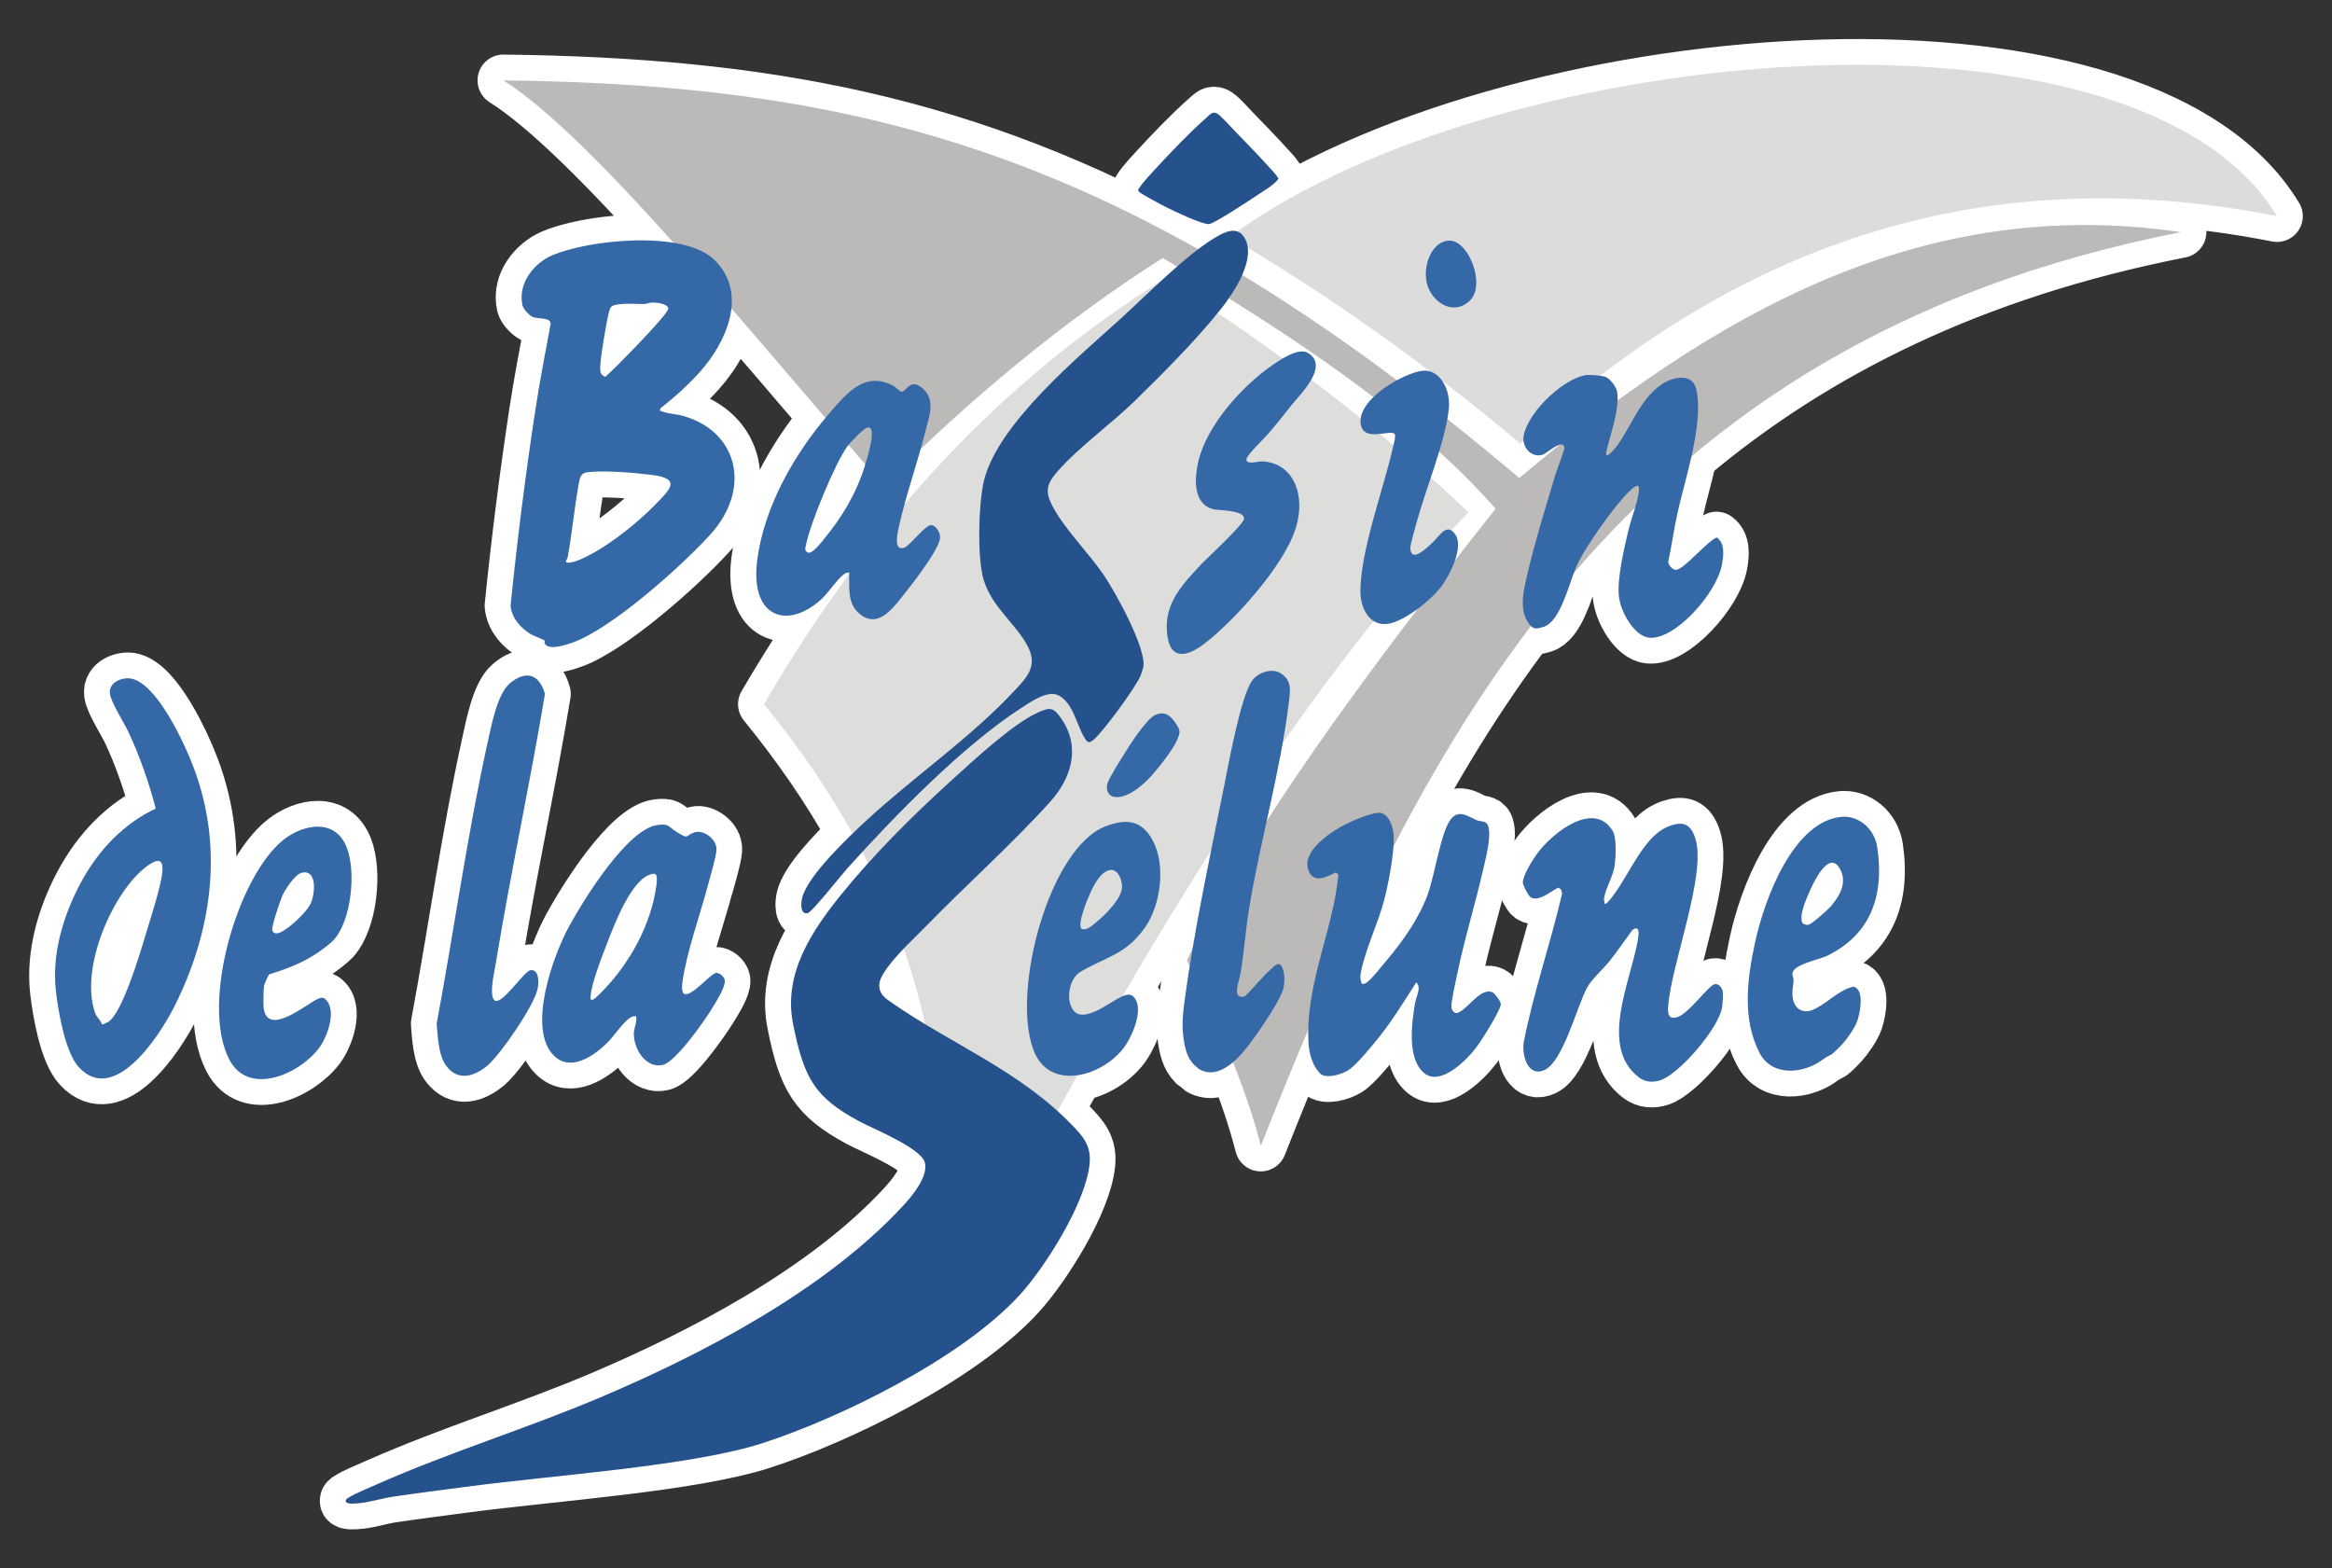 <?xml version="1.0" encoding="UTF-8"?>
<svg xmlns="http://www.w3.org/2000/svg" width="226" height="152" viewBox="0 0 226 152" fill="none">
  <rect x="0" y="0" width="226" height="152" fill="#333333" stroke="none"/>
  <path d="M156.757 38.813C156.767 38.518 156.757 38.234 156.711 37.971C156.623 37.464 156.011 36.693 155.589 36.529C155.483 36.486 155.293 36.453 155.079 36.426C173.74 22.066 195.27 15.944 220.67 20.947C207.112 -1.447 145.754 4.042 119.927 22.427C119.255 22.181 118.439 22.629 117.814 22.995C117.276 23.312 116.706 23.705 116.113 24.153C93.818 11.596 73.734 8.084 48.779 7.789C53.071 10.503 58.898 16.419 65.28 23.53C61.303 22.875 55.959 23.678 53.456 24.759C51.862 25.447 50.123 27.375 50.629 29.593C50.717 29.975 51.296 30.554 51.588 30.696C52.089 30.936 53.331 30.713 53.359 31.357C52.83 34.214 52.274 37.076 51.839 39.954C50.898 46.159 50.1 52.462 49.47 58.705C49.59 59.961 50.499 60.879 51.389 61.436C51.667 61.611 52.654 61.96 52.789 62.086C52.803 62.097 52.687 62.288 52.849 62.463C53.349 63.009 54.856 62.485 55.486 62.266C59.18 60.966 65.934 54.991 68.821 51.806C72.854 47.366 71.519 41.817 66.203 40.304C65.54 40.113 64.738 40.113 64.126 39.856C63.968 39.79 63.936 39.894 63.973 39.583C65.275 38.572 66.684 37.311 67.825 36.032C69.271 34.416 70.624 32.144 70.87 29.882C73.883 33.356 76.951 36.956 79.982 40.5C76.9 44.176 73.985 49.228 73.359 54.39C72.705 59.765 76.191 61.081 79.537 58.12C80.251 57.487 81.09 56.176 81.721 55.695C81.897 55.559 82.05 55.455 82.272 55.493C82.272 55.548 82.272 55.603 82.272 55.657C79.38 59.59 76.636 63.779 74.026 68.242C77.322 72.289 80.196 76.429 82.611 80.777C80.757 82.568 78.216 85.228 77.753 86.921C77.591 87.506 77.521 88.658 78.281 88.478C78.698 88.38 81.517 84.802 82.101 84.152C82.569 83.633 83.06 83.093 83.565 82.546C83.755 82.912 83.936 83.278 84.117 83.65C83.204 84.66 82.319 85.687 81.489 86.719C78.805 90.046 75.862 94.262 76.835 99.178C77.897 104.547 78.967 106.338 83.199 108.643C84.427 109.31 89.252 111.254 89.614 112.658C89.976 114.062 88.307 115.984 87.519 116.842C79.885 125.111 67.825 131.332 58.11 135.451C51.041 138.444 43.611 140.716 36.626 143.802C35.917 144.119 34.332 144.763 33.752 145.151C33.627 145.233 33.47 145.298 33.498 145.506C33.549 145.795 34.355 145.713 34.554 145.703C35.695 145.642 36.895 145.227 38.026 145.058C40.353 144.714 42.703 144.419 45.03 144.108C53.572 142.966 66.995 142.092 73.901 139.858C81.331 137.45 93.132 131.698 98.791 125.521C101.197 122.899 105.225 116.612 105.586 112.751C105.749 111.008 104.9 110.091 103.867 109.02C103.417 108.556 102.949 108.114 102.476 107.693C103.121 106.53 103.765 105.366 104.414 104.208C106.235 103.946 108.113 102.761 109.104 101.248C109.79 100.205 110.903 97.632 109.809 96.562C109.628 96.387 109.364 96.365 109.141 96.414C109.04 96.436 108.914 96.485 108.785 96.545C111.584 91.739 114.439 87.025 117.355 82.453C116.72 85.605 116.089 88.838 115.556 91.974C115.371 92.345 115.19 92.711 115.014 93.077C115.107 93.263 115.195 93.448 115.288 93.634C115.107 94.781 114.931 95.912 114.787 97.015C114.625 98.255 114.518 99.243 114.676 100.494C114.801 101.494 115.014 102.499 115.695 103.171C115.742 103.214 116.145 103.575 116.173 103.591C117.346 104.296 118.504 103.76 119.482 102.936C120.562 105.639 121.489 108.338 122.184 111.025C123.682 107.245 125.202 103.487 126.782 99.773C126.773 100.243 126.778 100.718 126.806 101.193C126.871 102.215 127.223 103.302 127.881 104.006C128.46 104.623 129.999 104.132 130.643 103.733C131.427 103.252 133.017 101.303 133.675 100.467C134.977 98.823 136.09 96.999 137.244 95.207C137.763 95.737 137.244 96.512 137.133 97.173C136.776 99.205 136.335 102.652 138.027 104.017C139.58 105.268 142.036 102.854 143.051 101.521C143.538 100.882 145.35 98.036 145.434 97.343C145.466 97.081 144.85 96.288 144.664 96.196C143.483 95.6 142.208 97.889 141.207 98.178C140.956 98.249 140.669 97.911 140.646 97.638C140.604 97.091 141.035 95.234 141.17 94.573C141.879 91.094 142.936 87.741 143.719 84.294C143.96 83.234 144.549 81.039 144.21 80.061C144.02 79.504 143.483 79.657 143.102 79.499C142.231 79.127 141.281 78.33 140.474 79.553C139.598 80.886 139.005 84.851 138.356 86.659C137.494 89.062 135.835 91.335 134.287 93.175C133.851 93.689 132.919 94.879 132.446 95.218C132.284 95.333 132.136 95.398 131.946 95.333C131.839 95.016 131.788 94.737 131.849 94.388C132.201 92.279 133.568 89.428 134.138 87.216C134.477 85.9 134.908 83.677 135.028 82.049C138.931 74.517 143.283 67.329 148.345 60.682C148.66 60.999 148.947 60.944 149.536 60.775C151.024 60.349 151.826 57.372 152.493 55.548C154.375 53.358 156.354 51.244 158.435 49.201C158.194 50.02 157.902 50.889 157.754 51.523C157.36 53.248 156.692 56.039 156.859 57.76C157.012 59.311 158.37 61.671 159.789 61.807C162.282 62.053 166.333 57.509 166.848 54.74C167.019 53.811 167.14 52.653 166.356 52.091C165.443 52.407 163.112 55.286 162.361 55.231C162.064 55.209 161.698 54.827 161.643 54.477C161.976 52.926 162.19 51.337 162.528 49.786C162.862 48.245 163.441 46.257 163.895 44.242C175.951 34.115 191.214 26.447 211.326 22.492C190.375 19.401 172.883 27.015 156.734 38.813H156.757ZM63.421 48.988C61.785 50.66 59.25 52.669 57.275 53.718C56.844 53.948 55.171 54.833 54.823 54.445C54.874 54.27 54.986 54.15 55.023 53.959C55.435 51.654 55.662 49.174 56.08 46.918C56.219 46.148 56.334 45.831 56.997 45.766C58.684 45.596 61.419 45.826 63.139 46.033C66.114 46.399 64.919 47.459 63.421 48.994V48.988ZM58.675 36.513C58.17 36.338 58.142 36.005 58.175 35.443C58.239 34.334 58.67 31.92 58.893 30.762C58.939 30.527 59.078 29.888 59.208 29.751C59.625 29.287 61.702 29.462 62.365 29.462C62.661 29.462 62.935 29.314 63.255 29.314C63.593 29.314 64.766 29.413 64.766 29.915C64.766 30.461 59.468 35.836 58.68 36.513H58.675ZM120.924 24.027C126.894 27.61 132.776 31.608 138.569 36C138.342 35.934 138.106 35.907 137.846 35.94C137.262 36.005 136.335 36.344 135.38 36.852C130.212 32.979 125.234 29.598 120.381 26.649C120.771 25.764 121.012 24.846 120.919 24.022L120.924 24.027ZM135.047 43.166C134.606 42.794 134.166 42.423 133.726 42.057C134.402 41.986 135.037 41.839 135.181 42.101C135.274 42.27 135.126 42.86 135.051 43.166H135.047ZM131.876 40.539C130.305 39.266 128.701 38.021 127.074 36.792C127.617 35.83 127.798 34.836 126.75 34.208C126.138 33.837 125.16 34.241 124.307 34.743C122.249 33.247 120.15 31.783 117.999 30.347C118.129 30.183 118.273 30.019 118.398 29.86C118.602 29.604 118.843 29.282 119.093 28.916C124.131 32.067 128.84 35.219 133.105 38.49C132.456 39.124 131.983 39.828 131.876 40.55V40.539ZM114.073 25.83C113.536 26.299 112.998 26.78 112.469 27.272C103.051 33.22 94.884 40.375 87.649 48.89C88.135 47.098 88.701 45.334 89.206 43.554C96.502 36.639 104.289 30.347 112.692 24.999C113.155 25.278 113.614 25.556 114.078 25.835L114.073 25.83ZM79.885 52.211C79.621 52.533 78.624 53.871 78.226 53.516C77.934 53.319 78.059 53.052 78.119 52.762C78.532 50.725 80.951 44.859 82.115 43.27C82.142 43.231 82.189 43.177 82.23 43.122C82.777 43.756 83.32 44.384 83.857 45.012C83.857 45.023 83.848 45.039 83.848 45.05C83.018 47.797 81.6 50.141 79.885 52.216V52.211ZM86.527 97.25C86.277 97.075 85.734 96.704 85.563 96.48C84.808 95.491 85.442 94.568 86.026 93.76C86.453 93.17 87.009 92.547 87.598 91.935C88.404 94.295 89.095 96.731 89.656 99.254C88.599 98.615 87.552 97.954 86.527 97.244V97.25ZM124.303 72.049C127.186 67.919 130.129 63.954 133.137 60.196C133.531 60.442 134.004 60.546 134.551 60.458C135.334 60.333 136.386 59.759 137.364 59.038C131.909 66.188 126.922 73.092 122.755 79.553C123.302 77.057 123.853 74.561 124.298 72.049H124.303ZM140.984 54.346C141.313 53.396 141.452 52.418 141.049 51.818C140.915 51.615 140.785 51.49 140.655 51.413C141.207 50.818 141.758 50.223 142.31 49.638C141.109 48.508 139.895 47.399 138.662 46.295C138.94 45.454 139.218 44.608 139.469 43.772C141.434 45.558 143.269 47.388 144.943 49.289C143.603 50.982 142.282 52.664 140.98 54.341L140.984 54.346ZM140.261 40.61C140.321 40.266 140.377 39.932 140.409 39.615C140.507 38.649 140.261 37.627 139.761 36.901C142.305 38.856 144.831 40.883 147.339 42.991C147.436 42.898 147.538 42.811 147.636 42.718C147.733 43.663 148.637 44.395 149.541 44.062C149.768 43.98 150.607 43.259 151.14 43.111C149.833 44.16 148.53 45.225 147.237 46.317C144.868 44.318 142.542 42.417 140.257 40.615L140.261 40.61Z" fill="#3468A6" stroke="white" stroke-width="5" stroke-linecap="round" stroke-linejoin="round"></path>
  <path d="M166.185 95.371C165.587 95.448 163.608 98.337 162.458 98.599C161.694 98.774 161.61 98.266 161.661 97.523C161.958 93.421 165.415 84.682 164.294 81.241C163.816 79.772 163.061 79.619 161.87 80.017C159.325 80.87 157.958 84.698 156.284 86.85C156.169 86.998 155.654 87.708 155.506 87.577C155.473 87.386 155.413 87.26 155.441 87.047C155.552 86.124 156.349 84.917 156.479 83.792C156.572 82.983 156.674 81.181 156.284 80.536C154.472 77.521 150.458 80.678 148.97 82.705C148.558 83.267 147.552 84.829 147.571 85.54C147.575 85.796 148.113 86.796 148.294 86.927C149.058 87.468 150.282 86.364 151 86.02L151.265 86.184L151.376 86.583C150.25 91.466 148.595 96.168 147.635 101.101C147.492 102.608 148.206 104.4 149.693 103.684C151.455 102.837 152.771 97.681 153.777 95.737C154.185 94.95 155.395 93.869 156.002 93.099C156.753 92.148 157.457 91.122 158.176 90.138C158.945 89.57 158.815 90.537 158.704 91.154C158.004 95.12 154.926 101.439 158.82 104.41C159.455 104.891 160.196 104.918 160.919 104.678C162.695 104.088 166.528 99.713 166.876 97.627C166.931 97.299 167.001 96.31 166.927 96.021C166.834 95.65 166.533 95.327 166.176 95.371H166.185Z" fill="#3468A6" stroke="white" stroke-width="5" stroke-linecap="round" stroke-linejoin="round"></path>
  <path d="M12.682 65.762C11.889 65.625 10.512 66.09 10.647 67.226C10.749 68.078 12.005 70.017 12.431 70.918C13.525 73.245 14.429 75.823 15.087 78.363C12.047 79.783 9.525 82.355 7.787 85.616C6.155 88.68 5.006 92.416 5.409 96.021C5.641 98.075 6.327 102.024 7.648 103.444C11.008 107.065 15.337 100.625 16.89 97.528C20.482 90.39 21.706 82.268 18.786 74.468C17.85 71.967 15.161 66.188 12.672 65.757L12.682 65.762ZM15.708 84.693C15.523 86.157 14.54 89.144 14.086 90.674C13.539 92.509 11.87 98.047 10.549 99.003C10.438 99.085 9.924 99.331 9.854 99.276C9.701 98.796 9.363 98.643 9.191 98.146C7.69 93.754 10.994 86.37 14.202 83.983C15.101 83.317 15.921 82.994 15.704 84.704L15.708 84.693Z" fill="#3468A6" stroke="white" stroke-width="5" stroke-linecap="round" stroke-linejoin="round"></path>
  <path d="M68.585 85.84C68.807 84.999 69.382 83.115 69.424 82.355C69.479 81.328 68.223 80.444 67.407 80.646C66.328 80.908 66.902 81.476 65.507 80.591C64.719 80.094 64.867 79.805 63.699 79.957C60.844 80.334 56.663 86.998 55.157 89.751C53.632 92.547 51.013 99.675 53.678 102.313C55.264 103.886 57.456 102.401 58.782 101.122C59.481 100.445 60.237 99.243 60.965 98.697C61.183 98.534 61.363 98.457 61.627 98.495C61.734 99.058 61.41 99.631 61.405 100.139C61.396 101.838 62.703 103.575 64.223 103.198C65.461 102.892 68.186 99.031 68.969 97.747C69.312 97.184 70.295 95.655 70.221 95.016C70.179 94.65 69.697 94.262 69.387 94.284C68.705 94.339 65.692 98.255 66.114 95.169C66.508 92.29 67.82 88.686 68.571 85.835L68.585 85.84ZM63.616 85.774C63.088 89.707 60.988 93.345 58.508 95.934C58.3 96.152 57.544 96.971 57.336 96.917C57.141 96.775 57.229 96.715 57.238 96.551C57.285 95.366 58.364 92.624 58.823 91.438C59.565 89.51 61.229 85.119 63.166 84.715C63.319 84.682 63.491 84.638 63.593 84.819C63.69 85.13 63.658 85.463 63.616 85.78V85.774Z" fill="#3468A6" stroke="white" stroke-width="5" stroke-linecap="round" stroke-linejoin="round"></path>
  <path d="M47.227 103.285C48.441 102.28 51.736 97.523 52.098 95.873C52.237 95.245 52.283 93.923 51.431 94.022C50.596 94.12 47.426 99.516 47.699 95.551C47.746 94.868 47.94 94.032 48.056 93.339C49.479 84.605 51.37 75.975 52.816 67.247C52.214 65.155 50.833 65.019 49.391 66.248C48.209 67.253 47.639 70.24 47.273 71.906C45.289 80.853 44.001 90.187 42.323 99.216C42.429 100.499 42.504 102.313 43.264 103.312C44.432 104.842 45.957 104.334 47.231 103.285H47.227Z" fill="#3468A6" stroke="white" stroke-width="5" stroke-linecap="round" stroke-linejoin="round"></path>
  <path d="M26.096 94.426C27.755 93.918 29.382 93.311 30.865 92.285C31.24 92.022 32.061 91.405 32.357 91.083C34.045 89.237 34.541 84.496 33.609 82.136C32.464 79.242 29.382 79.908 27.514 81.366C23.11 84.813 19.398 97.14 22.216 102.662C24.084 106.316 29.053 104.088 30.948 101.548C31.741 100.488 32.747 97.752 31.454 96.774C31.25 96.621 30.953 96.747 30.726 96.856C29.618 97.381 25.91 100.516 25.558 97.681C25.521 97.364 25.549 95.846 25.595 95.545C25.618 95.409 26.017 94.502 26.1 94.431L26.096 94.426ZM27.347 86.834C27.648 86.156 28.589 84.731 29.233 84.583C30.666 84.25 30.559 86.353 30.174 87.407C29.831 88.352 27.866 90.138 27.032 90.417C26.767 90.504 26.452 90.482 26.378 90.122C26.304 89.761 27.138 87.298 27.347 86.839V86.834Z" fill="#3468A6" stroke="white" stroke-width="5" stroke-linecap="round" stroke-linejoin="round"></path>
  <path d="M177.049 92.64C181.04 90.701 182.667 87.162 181.935 82.153C181.652 80.225 180.044 79.012 178.449 79.165C173.893 79.597 171.052 86.85 170.074 91.389C169.309 94.939 168.841 98.796 170.523 102.04C171.765 104.432 174.871 104.028 176.628 102.701C177.119 102.329 177.156 102.395 177.531 102.165C177.675 102.078 178.389 101.368 178.551 101.182C179.024 100.647 179.779 99.593 180.006 98.888C180.289 98.014 180.674 95.922 179.64 95.628C178.199 95.89 176.98 97.37 175.589 97.905C174.778 98.216 173.935 97.845 173.745 96.796C173.61 96.054 173.777 95.66 173.809 95.016C173.819 94.803 173.68 94.573 173.694 94.36C173.758 93.465 176.326 92.995 177.04 92.645L177.049 92.64ZM175.279 86.61C175.701 85.6 177.193 82.388 178.259 84.119C179.13 85.534 178.241 86.921 177.346 87.932C177.049 88.27 175.599 89.559 175.269 89.63C175.089 89.669 174.838 89.614 174.695 89.472C174.305 88.833 175.005 87.265 175.279 86.615V86.61Z" fill="#3468A6" stroke="white" stroke-width="5" stroke-linecap="round" stroke-linejoin="round"></path>
  <path d="M112.984 20.051C113.744 20.433 116.52 21.761 117.165 21.706C117.674 21.662 121.067 19.423 121.763 18.959C122.263 18.625 123.496 17.894 123.811 17.424C123.95 17.216 123.913 17.342 123.811 17.156C123.672 16.91 123.19 16.402 122.977 16.168C121.985 15.064 120.831 13.879 119.793 12.814C119.431 12.443 118.356 11.252 118.045 11.055C117.86 10.941 117.749 10.875 117.526 10.924C117.327 10.973 116.914 11.394 116.72 11.563C115.292 12.825 113.415 14.78 112.085 16.228C111.672 16.676 110.689 17.724 110.407 18.2C110.328 18.336 110.24 18.341 110.351 18.538C110.453 18.718 112.622 19.865 112.979 20.046L112.984 20.051Z" fill="#3468A6" stroke="white" stroke-width="5" stroke-linecap="round" stroke-linejoin="round"></path>
  <path d="M112.868 27.015C96.84 37.043 84.418 50.501 74.04 68.241C87.343 84.567 93.772 102.422 90.81 129.623C106.124 100.041 122.833 70.093 142.31 49.638C133.462 41.309 123.76 33.848 112.868 27.009V27.015Z" fill="#DDDDDC"></path>
  <path d="M48.784 7.789C57.47 13.284 72.46 31.909 85.614 47.033C93.929 38.736 102.889 31.232 112.687 25C125.712 32.81 137.03 40.326 144.943 49.3C132.256 65.341 121.03 80.608 115.023 93.088C117.99 99.102 120.66 105.093 122.194 111.036C138.069 70.913 157.049 33.171 211.344 22.498C186.218 18.795 166.055 30.472 147.241 46.323C110.462 15.277 84.654 8.21 48.784 7.789Z" fill="#BBBAB9"></path>
  <path d="M119.167 22.973C128.78 28.599 138.171 35.29 147.339 42.991C167.738 24.011 191.682 15.233 220.67 20.947C206.982 -1.671 144.53 4.151 119.167 22.973Z" fill="#DCDCDC"></path>
  <path d="M85.563 96.48C85.734 96.704 86.277 97.081 86.527 97.25C92.279 101.232 98.778 103.75 103.881 109.02C104.914 110.091 105.767 111.008 105.6 112.751C105.239 116.618 101.211 122.899 98.805 125.521C93.146 131.698 81.345 137.45 73.915 139.858C67.004 142.098 53.586 142.966 45.044 144.108C42.717 144.419 40.362 144.714 38.04 145.058C36.909 145.227 35.709 145.637 34.568 145.703C34.364 145.714 33.562 145.796 33.511 145.506C33.484 145.298 33.641 145.233 33.767 145.151C34.346 144.763 35.931 144.119 36.64 143.802C43.625 140.716 51.055 138.444 58.124 135.451C67.843 131.338 79.904 125.111 87.533 116.842C88.326 115.984 89.99 114.062 89.628 112.658C89.266 111.254 84.441 109.315 83.213 108.643C78.981 106.344 77.906 104.552 76.849 99.178C75.876 94.262 78.819 90.046 81.503 86.719C84.608 82.869 88.432 79.067 92.006 75.817C94.198 73.824 98.092 70.181 100.562 69.066C101.763 68.526 102.092 68.493 102.931 69.76C104.789 72.567 103.718 75.555 101.763 77.718C98.013 81.864 93.656 85.742 89.758 89.745C88.604 90.93 86.981 92.421 86.017 93.754C85.438 94.557 84.798 95.486 85.554 96.474L85.563 96.48Z" fill="#25518C"></path>
  <path d="M63.982 39.588C63.95 39.9 63.982 39.796 64.135 39.861C64.752 40.118 65.549 40.118 66.212 40.309C71.533 41.828 72.868 47.371 68.831 51.812C65.943 54.991 59.19 60.972 55.495 62.272C54.865 62.49 53.363 63.014 52.858 62.468C52.696 62.294 52.812 62.102 52.798 62.091C52.663 61.966 51.676 61.616 51.398 61.441C50.508 60.879 49.6 59.961 49.479 58.711C50.11 52.468 50.907 46.164 51.848 39.96C52.283 37.081 52.84 34.219 53.368 31.363C53.34 30.718 52.098 30.948 51.597 30.702C51.301 30.56 50.721 29.981 50.638 29.598C50.133 27.381 51.871 25.453 53.465 24.765C57.002 23.235 66.221 22.252 69.229 25.185C72.576 28.446 70.351 33.231 67.834 36.038C66.694 37.311 65.285 38.578 63.982 39.588ZM59.208 29.757C59.083 29.899 58.939 30.532 58.893 30.767C58.67 31.925 58.235 34.339 58.175 35.448C58.142 36.011 58.175 36.344 58.675 36.519C59.463 35.841 64.761 30.467 64.761 29.921C64.761 29.418 63.588 29.32 63.25 29.32C62.93 29.32 62.657 29.467 62.36 29.467C61.697 29.467 59.621 29.298 59.204 29.757H59.208ZM54.828 54.439C55.171 54.827 56.849 53.942 57.28 53.713C59.25 52.67 61.79 50.654 63.426 48.983C64.928 47.448 66.119 46.388 63.143 46.022C61.424 45.809 58.684 45.58 57.002 45.755C56.339 45.82 56.223 46.137 56.084 46.907C55.672 49.163 55.444 51.643 55.027 53.948C54.99 54.144 54.879 54.264 54.828 54.434V54.439Z" fill="#3468A6"></path>
  <path d="M120.534 22.924C121.906 24.939 119.538 28.397 118.393 29.855C116.052 32.837 112.646 36.246 109.966 38.862C107.667 41.107 104.539 43.33 102.481 45.695C101.475 46.853 101.22 47.585 101.994 49.043C103.222 51.353 105.466 53.527 106.949 55.701C108.057 57.323 110.94 62.512 110.824 64.489C110.81 64.702 110.634 65.238 110.546 65.451C110.078 66.614 106.907 70.912 106.003 71.672C105.526 72.07 105.401 71.999 105.072 71.453C104.33 70.219 104.001 68.138 102.597 67.4C101.549 66.843 99.913 68.007 98.949 68.629C93.345 72.251 86.787 78.969 82.11 84.163C81.526 84.808 78.708 88.391 78.291 88.489C77.526 88.669 77.6 87.517 77.762 86.932C78.356 84.764 82.365 80.995 83.969 79.515C88.478 75.342 94.091 71.475 98.244 67.013C99.426 65.74 100.636 64.626 99.603 62.643C98.43 60.398 96.182 58.924 95.338 56.225C94.68 54.123 94.833 48.693 95.371 46.531C96.761 40.97 104.733 34.416 108.632 30.86C111.227 28.495 114.991 24.655 117.809 23C118.639 22.514 119.816 21.886 120.525 22.93L120.534 22.924Z" fill="#25518C"></path>
  <path d="M153.911 36.344C154.259 36.328 155.279 36.404 155.594 36.524C156.016 36.688 156.628 37.453 156.716 37.966C157.003 39.621 156.03 42.128 155.677 43.783C155.483 44.69 156.498 43.494 156.679 43.248C158.157 41.227 158.94 38.665 161.059 37.234C162.004 36.595 164.002 36.027 164.391 37.731C165.147 41.047 163.279 46.454 162.556 49.78C162.217 51.331 162.004 52.921 161.67 54.472C161.721 54.822 162.092 55.204 162.389 55.226C163.14 55.28 165.471 52.402 166.384 52.085C167.168 52.648 167.047 53.806 166.876 54.734C166.361 57.509 162.31 62.053 159.816 61.802C158.398 61.66 157.04 59.306 156.887 57.755C156.716 56.034 157.383 53.243 157.782 51.517C158.041 50.392 158.769 48.519 158.843 47.497C158.908 46.629 158.18 47.355 157.921 47.601C156.512 48.928 153.578 53.047 152.757 54.931C152.034 56.597 151.228 60.284 149.559 60.764C148.79 60.988 148.535 61.021 148.053 60.262C147.163 58.864 147.728 56.908 148.09 55.351C148.785 52.369 149.846 49.043 150.709 46.077C150.838 45.635 151.608 43.657 151.608 43.444C151.589 42.379 149.888 43.925 149.55 44.051C148.498 44.444 147.446 43.39 147.663 42.232C148.118 39.779 151.83 36.437 153.916 36.333L153.911 36.344Z" fill="#3468A6"></path>
  <path d="M131.964 95.328C132.154 95.399 132.303 95.328 132.465 95.213C132.933 94.874 133.869 93.689 134.305 93.17C135.853 91.335 137.513 89.057 138.375 86.654C139.024 84.846 139.612 80.881 140.493 79.548C141.299 78.325 142.25 79.122 143.121 79.493C143.496 79.652 144.034 79.493 144.224 80.056C144.562 81.039 143.974 83.229 143.733 84.289C142.949 87.736 141.893 91.089 141.184 94.568C141.049 95.229 140.618 97.086 140.66 97.632C140.683 97.906 140.97 98.25 141.221 98.173C142.222 97.884 143.496 95.595 144.678 96.191C144.859 96.283 145.48 97.075 145.448 97.338C145.364 98.031 143.552 100.877 143.065 101.516C142.05 102.849 139.589 105.263 138.041 104.012C136.349 102.647 136.794 99.206 137.146 97.168C137.262 96.502 137.777 95.732 137.258 95.202C136.104 96.993 134.991 98.818 133.689 100.462C133.03 101.292 131.436 103.242 130.657 103.728C130.008 104.127 128.474 104.618 127.895 104.001C127.237 103.297 126.884 102.215 126.82 101.188C126.453 95.459 129.165 90.335 129.712 84.759L129.452 84.551C128.576 84.966 127.278 85.725 126.787 84.289C126.143 82.399 129.156 80.526 130.319 79.925C131.107 79.515 132.771 78.822 133.591 78.772C134.588 78.718 135.075 80.22 135.079 81.198C135.093 82.792 134.555 85.649 134.152 87.206C133.582 89.412 132.215 92.263 131.862 94.377C131.807 94.721 131.853 95 131.96 95.322L131.964 95.328Z" fill="#3468A6"></path>
  <path d="M155.51 87.582C155.659 87.713 156.173 87.003 156.289 86.856C157.962 84.698 159.33 80.875 161.874 80.023C163.066 79.624 163.816 79.777 164.298 81.246C165.42 84.687 161.967 93.427 161.666 97.528C161.61 98.271 161.698 98.779 162.463 98.604C163.612 98.342 165.592 95.453 166.19 95.376C166.546 95.333 166.843 95.655 166.94 96.026C167.015 96.316 166.945 97.304 166.889 97.632C166.542 99.719 162.709 104.099 160.933 104.683C160.21 104.924 159.469 104.897 158.834 104.416C154.94 101.445 158.023 95.131 158.718 91.16C158.824 90.543 158.959 89.576 158.189 90.144C157.471 91.132 156.767 92.159 156.016 93.104C155.408 93.874 154.194 94.956 153.791 95.742C152.785 97.687 151.473 102.843 149.707 103.689C148.219 104.405 147.51 102.613 147.649 101.106C148.609 96.179 150.259 91.471 151.39 86.588L151.279 86.189L151.014 86.025C150.296 86.37 149.072 87.478 148.308 86.932C148.127 86.807 147.589 85.802 147.584 85.545C147.566 84.835 148.572 83.273 148.984 82.71C150.472 80.684 154.486 77.527 156.298 80.542C156.683 81.186 156.586 82.989 156.493 83.797C156.363 84.922 155.566 86.129 155.455 87.052C155.427 87.265 155.487 87.386 155.52 87.582H155.51Z" fill="#3468A6"></path>
  <path d="M7.653 103.444C6.332 102.024 5.646 98.075 5.414 96.021C5.006 92.416 6.16 88.68 7.792 85.616C9.525 82.356 12.047 79.783 15.092 78.363C14.434 75.829 13.53 73.245 12.436 70.918C12.014 70.017 10.754 68.073 10.652 67.226C10.517 66.084 11.889 65.62 12.686 65.762C15.175 66.194 17.864 71.972 18.8 74.474C21.72 82.268 20.492 90.39 16.904 97.534C15.347 100.626 11.022 107.065 7.662 103.449L7.653 103.444ZM9.859 99.271C9.929 99.331 10.438 99.08 10.554 98.998C11.875 98.042 13.544 92.504 14.091 90.668C14.545 89.139 15.528 86.157 15.713 84.688C15.931 82.984 15.111 83.3 14.211 83.967C11.004 86.354 7.699 93.738 9.201 98.129C9.372 98.627 9.711 98.785 9.864 99.26L9.859 99.271Z" fill="#3468A6"></path>
  <path d="M82.286 55.493C82.064 55.455 81.911 55.565 81.734 55.696C81.1 56.171 80.265 57.487 79.551 58.121C76.205 61.087 72.719 59.765 73.373 54.39C74.017 49.07 77.095 43.865 80.279 40.167C82.138 38.004 83.853 35.913 86.634 37.425C86.842 37.54 87.195 37.961 87.371 37.961C87.857 37.961 88.186 36.601 89.378 37.611C90.689 38.72 90.078 40.244 89.688 41.789C88.919 44.837 87.848 47.814 87.148 50.895C87.009 51.495 86.509 53.505 87.653 53.074C88.2 52.866 89.711 50.834 90.263 50.889C90.694 50.933 91.134 51.599 91.106 52.123C91.046 53.172 88.539 56.438 87.82 57.334C86.634 58.809 85.169 61.032 83.306 59.492C82.105 58.498 82.319 57.007 82.295 55.488L82.286 55.493ZM84.043 41.445C83.649 41.56 82.421 42.849 82.115 43.264C80.947 44.854 78.527 50.72 78.119 52.757C78.059 53.052 77.934 53.32 78.226 53.511C78.624 53.866 79.621 52.528 79.885 52.205C81.6 50.13 83.018 47.787 83.848 45.039C84.001 44.531 85.095 41.134 84.038 41.44L84.043 41.445Z" fill="#3468A6"></path>
  <path d="M61.637 98.495C61.373 98.457 61.192 98.534 60.974 98.697C60.246 99.238 59.491 100.445 58.791 101.122C57.465 102.401 55.273 103.881 53.688 102.313C51.023 99.67 53.637 92.542 55.166 89.751C56.696 86.96 60.849 80.334 63.709 79.957C64.877 79.805 64.729 80.094 65.516 80.591C66.916 81.476 66.342 80.908 67.417 80.646C68.233 80.449 69.484 81.334 69.433 82.355C69.391 83.12 68.817 84.999 68.594 85.84C67.843 88.686 66.532 92.296 66.138 95.174C65.716 98.26 68.729 94.344 69.41 94.29C69.721 94.262 70.198 94.656 70.244 95.022C70.318 95.655 69.336 97.19 68.993 97.752C68.21 99.036 65.479 102.898 64.246 103.203C62.726 103.58 61.419 101.843 61.428 100.145C61.428 99.637 61.758 99.069 61.651 98.501L61.637 98.495ZM63.171 84.709C61.234 85.119 59.57 89.505 58.828 91.433C58.369 92.624 57.289 95.366 57.243 96.545C57.238 96.709 57.146 96.769 57.34 96.911C57.544 96.96 58.304 96.147 58.513 95.928C60.988 93.345 63.092 89.701 63.621 85.769C63.663 85.452 63.695 85.119 63.598 84.808C63.496 84.633 63.324 84.677 63.171 84.704V84.709Z" fill="#3468A6"></path>
  <path d="M124.113 93.531C124.544 94.055 124.53 95.136 124.372 95.808C124.071 97.075 121.197 101.199 120.289 102.177C119.186 103.357 117.693 104.504 116.182 103.597C116.154 103.581 115.751 103.226 115.705 103.176C115.023 102.505 114.81 101.5 114.685 100.5C114.527 99.249 114.634 98.261 114.796 97.021C115.672 90.406 117.299 82.853 118.616 76.271C119.06 74.053 120.252 67.45 121.355 65.953C121.967 65.123 123.339 64.713 124.159 65.276C125.188 65.981 125.054 66.838 124.91 68.04C124.094 74.785 122.129 81.438 121.049 88.08C120.711 90.144 120.567 92.28 120.224 94.339C120.108 95.055 119.283 96.922 120.655 96.557C121.517 95.704 122.361 94.629 123.26 93.842C123.482 93.651 123.872 93.236 124.113 93.536V93.531Z" fill="#3468A6"></path>
  <path d="M43.259 103.313C42.499 102.313 42.425 100.5 42.318 99.216C44.001 90.182 45.289 80.853 47.268 71.907C47.635 70.246 48.205 67.259 49.387 66.248C50.823 65.019 52.209 65.156 52.812 67.248C51.366 75.976 49.479 84.606 48.052 93.339C47.94 94.033 47.746 94.863 47.695 95.551C47.421 99.517 50.592 94.12 51.426 94.022C52.26 93.924 52.233 95.24 52.093 95.874C51.732 97.523 48.441 102.281 47.222 103.286C46.003 104.291 44.422 104.848 43.254 103.313H43.259Z" fill="#3468A6"></path>
  <path d="M109.823 96.562C110.921 97.627 109.809 100.199 109.118 101.248C107.153 104.236 101.716 105.973 100.14 101.723C97.999 95.961 101.721 82.071 107.204 80.056C109.044 79.379 110.62 79.373 111.732 81.492C113.016 83.928 112.465 87.735 110.968 89.882C109.086 92.575 107.056 92.76 104.692 94.197C103.765 94.759 103.352 96.365 103.769 97.452C104.289 98.807 105.494 98.315 106.388 97.905C107.134 97.561 108.474 96.578 109.155 96.42C109.378 96.365 109.642 96.387 109.823 96.567V96.562ZM107.598 84.316C106.708 84.453 106.105 85.605 105.707 86.441C105.447 86.981 104.344 89.609 104.826 90.024C105.359 90.204 105.864 89.674 106.272 89.347C107.042 88.729 108.734 87.096 108.738 85.938C108.738 85.217 108.316 84.207 107.593 84.316H107.598Z" fill="#3468A6"></path>
  <path d="M125.188 39.233C124.423 40.2 123.668 41.161 122.866 42.084C122.537 42.461 120.794 44.133 120.794 44.515C120.794 45.094 121.929 44.695 122.305 44.712C125.387 44.854 126.574 48.005 125.573 51.19C124.409 54.893 119.561 60.196 116.752 62.359C115.255 63.512 113.373 64.254 113.1 61.343C112.826 58.427 114.629 56.63 116.279 54.827C116.9 54.15 120.52 50.851 120.562 50.272C120.627 49.453 118.189 49.458 117.753 49.382C115.7 49.021 115.681 46.623 116.145 44.679C116.993 41.129 120.428 37.442 123.042 35.579C123.918 34.957 125.795 33.624 126.759 34.203C128.863 35.476 126.013 38.196 125.193 39.228L125.188 39.233Z" fill="#3468A6"></path>
  <path d="M32.353 91.084C32.056 91.411 31.24 92.023 30.86 92.285C29.377 93.312 27.75 93.913 26.091 94.426C26.003 94.497 25.609 95.398 25.585 95.54C25.539 95.841 25.507 97.359 25.549 97.676C25.901 100.511 29.609 97.381 30.716 96.851C30.939 96.742 31.236 96.617 31.444 96.769C32.737 97.747 31.732 100.484 30.939 101.543C29.048 104.088 24.075 106.317 22.207 102.657C19.389 97.141 23.101 84.808 27.509 81.361C29.372 79.903 32.459 79.237 33.604 82.132C34.536 84.491 34.04 89.232 32.353 91.078V91.084ZM29.238 84.584C28.594 84.731 27.653 86.157 27.352 86.834C27.148 87.299 26.313 89.756 26.383 90.117C26.452 90.477 26.772 90.499 27.036 90.412C27.875 90.139 29.836 88.347 30.179 87.402C30.564 86.348 30.67 84.245 29.238 84.578V84.584Z" fill="#3468A6"></path>
  <path d="M178.551 101.183C178.389 101.363 177.675 102.073 177.532 102.166C177.156 102.401 177.119 102.335 176.628 102.701C174.871 104.023 171.761 104.427 170.523 102.04C168.841 98.796 169.309 94.94 170.074 91.39C171.052 86.851 173.893 79.597 178.449 79.166C180.048 79.013 181.657 80.225 181.935 82.153C182.667 87.162 181.04 90.701 177.05 92.64C176.331 92.99 173.763 93.46 173.703 94.355C173.689 94.568 173.828 94.798 173.819 95.011C173.786 95.661 173.624 96.049 173.754 96.791C173.944 97.84 174.788 98.212 175.599 97.9C176.985 97.365 178.208 95.885 179.65 95.623C180.679 95.918 180.299 98.009 180.016 98.883C179.789 99.588 179.033 100.642 178.561 101.177L178.551 101.183ZM177.346 87.927C178.236 86.922 179.131 85.534 178.259 84.114C177.193 82.383 175.701 85.6 175.279 86.605C175.006 87.255 174.306 88.828 174.695 89.462C174.839 89.603 175.089 89.658 175.27 89.62C175.599 89.549 177.045 88.254 177.346 87.921V87.927Z" fill="#3468A6"></path>
  <path d="M135.181 42.095C134.866 41.511 132.099 42.964 131.867 41.058C131.571 38.594 136.145 36.126 137.846 35.934C139.547 35.743 140.6 37.781 140.41 39.61C140.085 42.778 138.148 47.437 137.281 50.654C137.16 51.108 136.641 52.861 136.674 53.172C136.808 54.631 138.393 52.97 138.815 52.593C139.515 51.971 140.21 50.567 141.045 51.812C141.879 53.057 140.488 55.723 139.761 56.733C138.746 58.154 136.108 60.202 134.546 60.453C132.803 60.726 131.798 59.066 131.839 57.138C131.932 53.085 134.106 47.328 135.019 43.264C135.079 43.008 135.279 42.292 135.172 42.095H135.181Z" fill="#3468A6"></path>
  <path d="M117.526 10.935C117.749 10.886 117.86 10.946 118.045 11.066C118.356 11.263 119.431 12.454 119.793 12.825C120.826 13.885 121.98 15.075 122.977 16.179C123.19 16.413 123.672 16.921 123.811 17.167C123.918 17.353 123.95 17.227 123.811 17.435C123.496 17.899 122.259 18.637 121.763 18.97C121.072 19.434 117.674 21.673 117.165 21.717C116.516 21.772 113.744 20.444 112.984 20.062C112.627 19.882 110.453 18.735 110.356 18.555C110.245 18.358 110.333 18.352 110.411 18.216C110.694 17.741 111.677 16.692 112.089 16.244C113.42 14.802 115.297 12.841 116.724 11.58C116.919 11.405 117.327 10.984 117.531 10.941L117.526 10.935Z" fill="#25518C"></path>
  <path d="M111.603 75.173C110.75 76.112 109.341 77.325 108.122 77.249C107.496 77.21 107.148 76.713 107.311 75.976C107.417 75.501 108.585 73.649 108.914 73.125C109.503 72.18 111.13 69.607 112.006 69.269C112.919 68.914 113.443 69.34 113.981 70.159C114.416 70.82 114.388 70.956 114.078 71.71C113.712 72.595 112.252 74.463 111.603 75.173Z" fill="#3468A6"></path>
  <path d="M140.516 23.323C142.315 23.339 144.025 27.583 142.449 29.134C141.17 30.396 139.399 29.741 138.56 28.189C137.587 26.387 138.569 23.301 140.516 23.323Z" fill="#3468A6"></path>
</svg>
